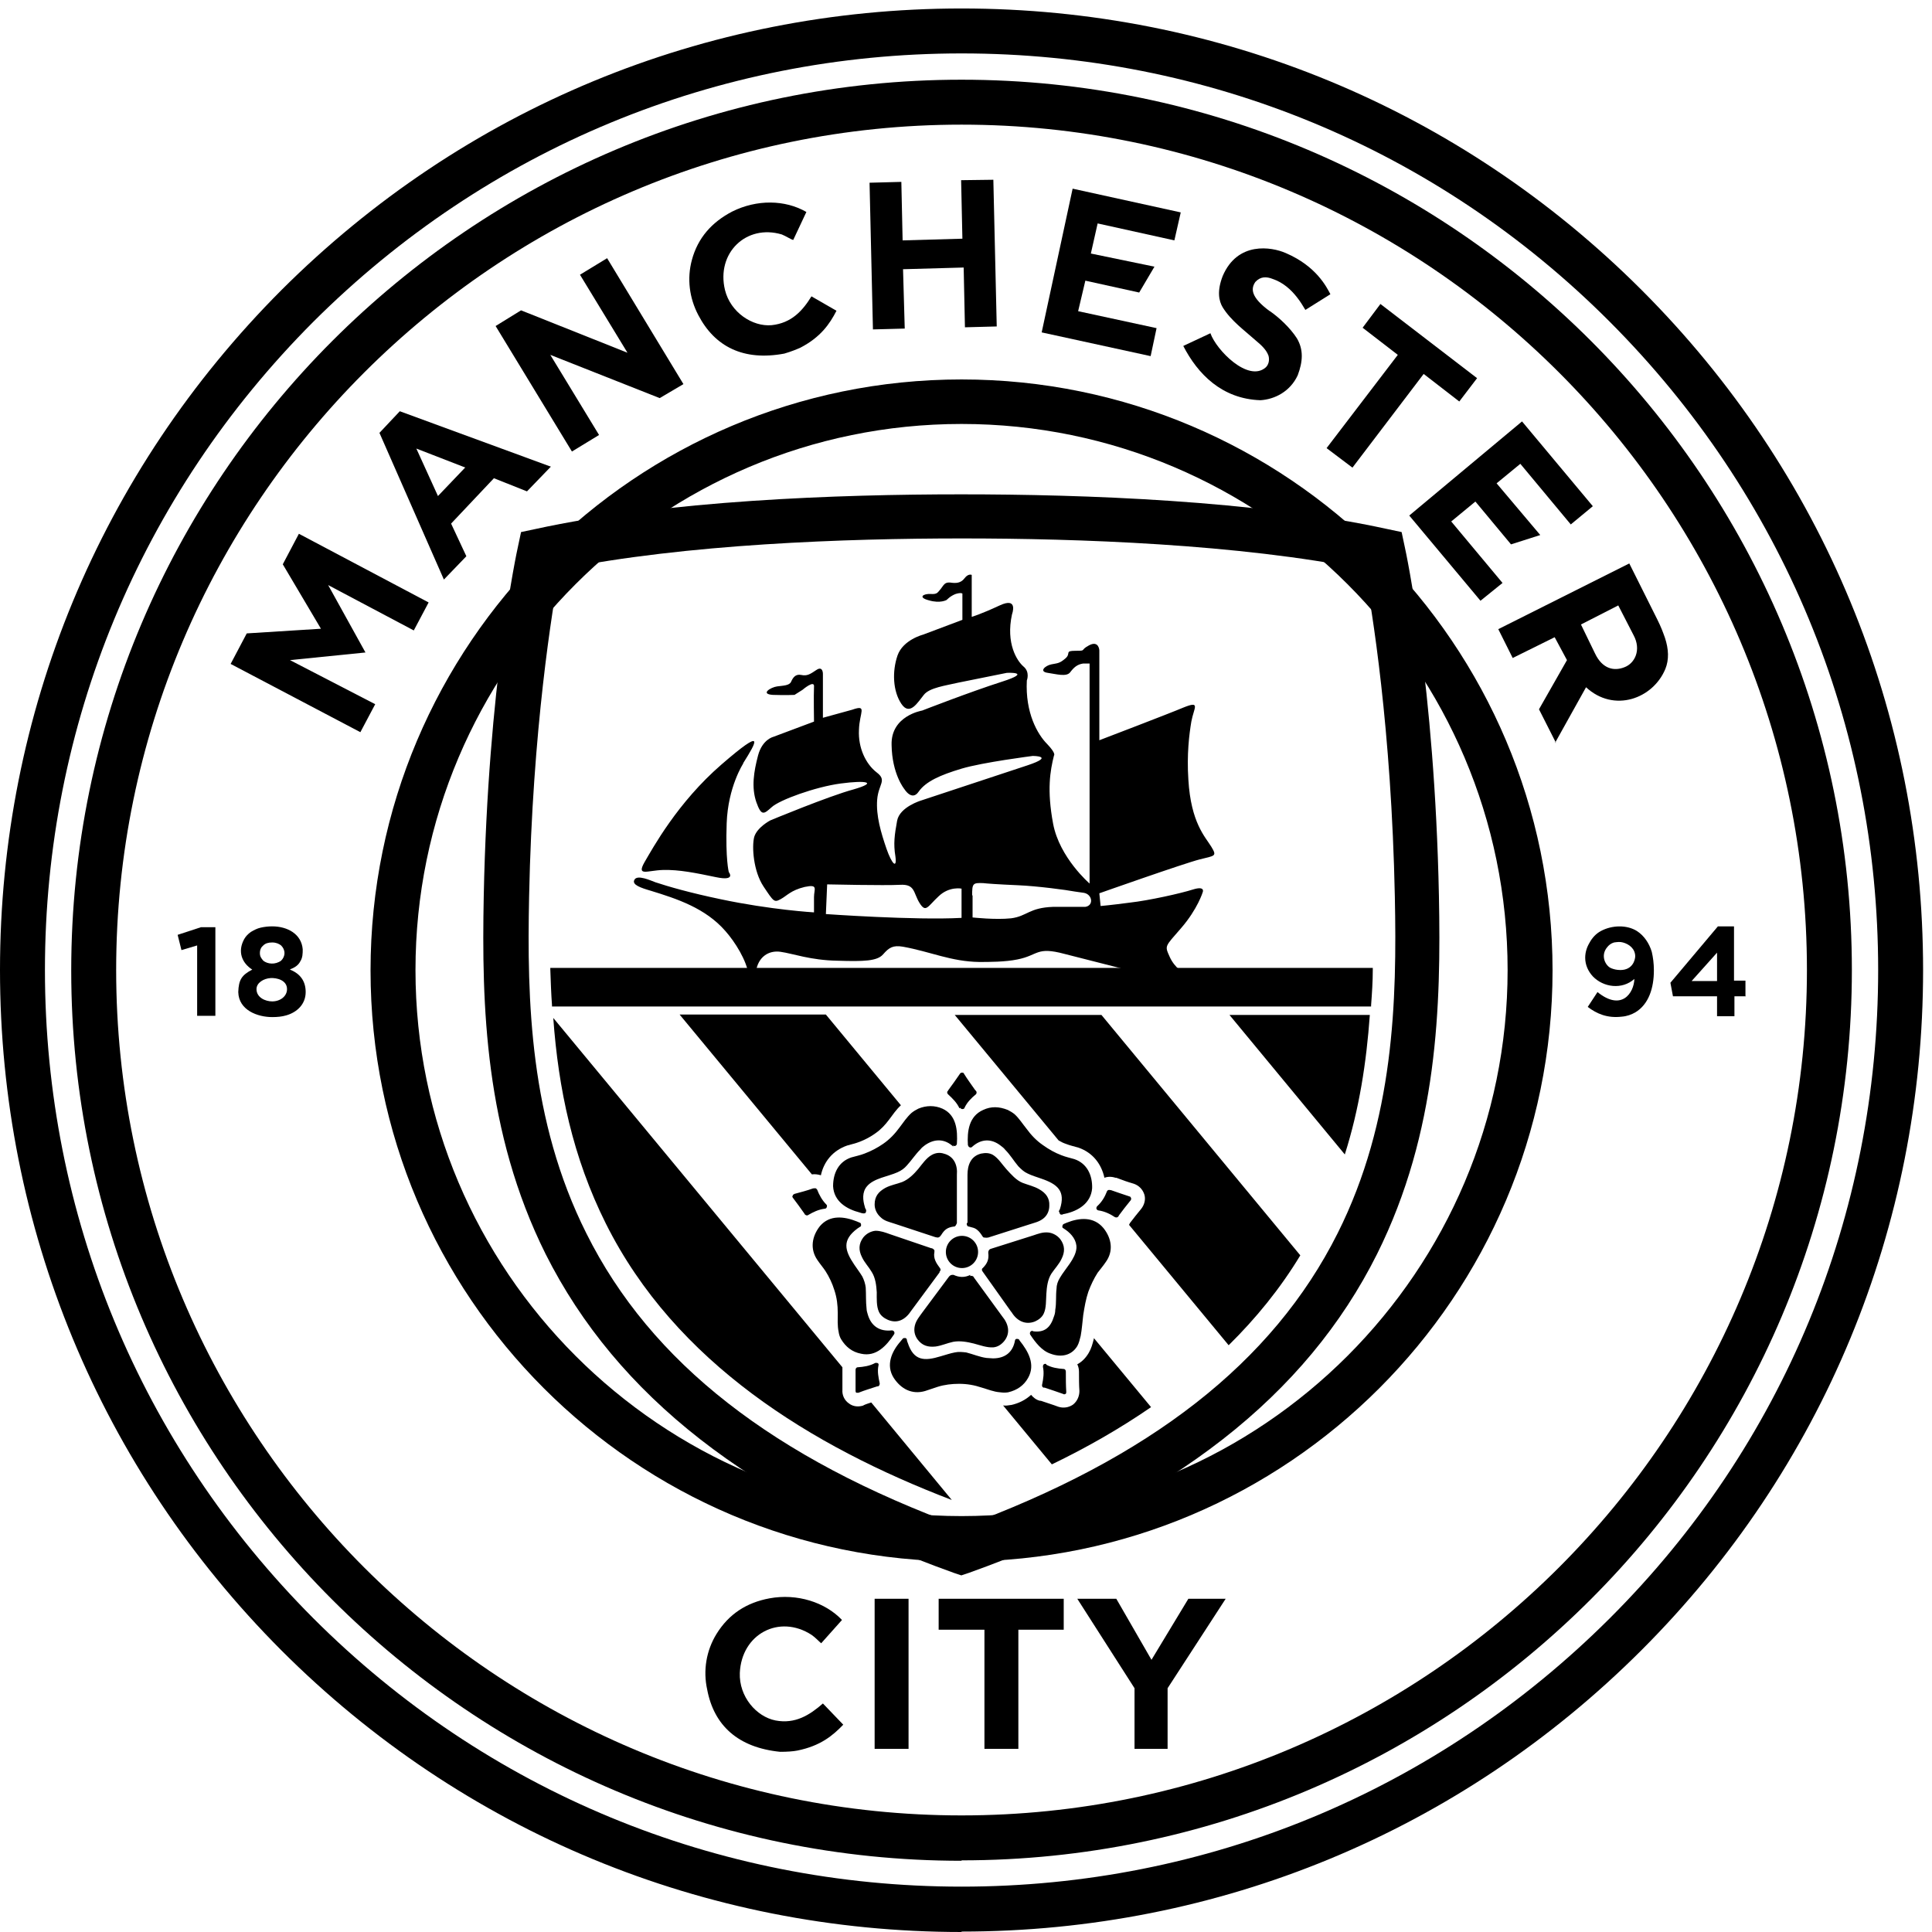 <?xml version="1.0" encoding="UTF-8"?>
<svg id="Layer_1" xmlns="http://www.w3.org/2000/svg" version="1.1" viewBox="0 0 455.7 455.7">
  <!-- Generator: Adobe Illustrator 29.5.1, SVG Export Plug-In . SVG Version: 2.1.0 Build 141)  -->
  <defs>
    <style>
      .st0 {
        fill-rule: evenodd;
      }
    </style>
  </defs>
  <path d="M193.7,387.6c-.4-.3-1.4-1.4-2.3-2-7.6-4.9-16.5-.2-16.9,9-.2,5.6,3.9,10.3,8.4,11.2,4.7.9,8.1-1.3,11.2-4l4.8,5c-2.5,2.6-5.4,5-10.8,6.1-1,.2-2.4.3-4.1.3-9.9-1-15.6-6.2-17.2-14.7-1-4.5-.2-9.2,2.2-13.1,2.9-4.7,7.1-7.4,12.5-8.4,6.5-1.2,13.1.9,17.1,5.1l-5,5.6Z"/>
  <rect x="206.3" y="377.1" width="8" height="35.4"/>
  <polygon points="250.9 384.4 240.2 384.4 240.2 412.5 232.2 412.5 232.2 384.4 221.4 384.4 221.4 377.1 250.9 377.1 250.9 384.4"/>
  <polygon points="289.1 377.1 275.4 398.2 275.4 412.5 267.6 412.5 267.6 398.2 254.1 377.1 263.3 377.1 271.6 391.5 280.3 377.1 289.1 377.1"/>
  <polygon class="st0" points="88.5 166.1 85 172.7 54.4 156.6 58.2 149.4 75.7 148.3 66.7 133.1 70.5 125.9 101.1 142.1 97.6 148.7 77.4 138 86.2 153.9 68.4 155.7 88.5 166.1"/>
  <path d="M109.8,110.3h0l-11.6-4.5,5.1,11.2,6.4-6.7ZM129.9,110.1l-5.6,5.8-7.8-3.1-10.1,10.7,3.6,7.7-5.3,5.5-15.2-34.6,4.8-5.1,35.7,13.1Z"/>
  <polygon class="st0" points="134.9 106.5 116.9 76.9 122.9 73.2 148 83.2 136.8 64.8 143.2 60.9 161.2 90.6 155.6 93.9 129.8 83.7 141.3 102.6 134.9 106.5"/>
  <path d="M187.1,56.6c-.5-.1-1.7-.9-2.7-1.3-8.4-2.5-15.5,4.4-13.4,13.1,1.3,5.3,6.5,8.7,11,8.3,4.7-.5,7.3-3.4,9.4-6.8l5.9,3.4c-1.6,3.1-3.7,6.2-8.5,8.7-.9.4-2.1.9-3.8,1.4-9.6,1.8-16.4-1.6-20.3-9.1-2.1-4-2.7-8.6-1.5-13,1.4-5.2,4.7-8.9,9.5-11.4,5.8-2.9,12.5-2.8,17.5.1l-3.1,6.6Z"/>
  <polygon points="344.2 94.7 335.8 88.2 319 110.3 312.9 105.7 329.7 83.7 321.4 77.3 325.6 71.7 348.4 89.2 344.2 94.7"/>
  <polygon class="st0" points="205.1 43.1 205.9 77.7 213.4 77.5 213 63.5 227.3 63.1 227.6 77.2 235.1 77 234.3 42.4 226.7 42.5 227 56.3 212.9 56.7 212.6 42.9 205.1 43.1"/>
  <polygon class="st0" points="253 44.5 278.5 50.1 277 56.7 258.9 52.7 257.3 59.8 272.3 62.9 268.7 69 256 66.2 254.3 73.4 272.8 77.4 271.4 84 245.7 78.4 253 44.5"/>
  <path class="st0" d="M299.5,73.4c-4.5-3.3-4.5-5.3-3.4-6.9,1.2-1.3,2.6-1.3,4.1-.7,2.4.8,4.3,2.5,5.7,4.3.8,1,1.4,2,2,3l5.9-3.7c-.9-1.7-3.3-6.6-10.5-9.7-3.4-1.5-11.4-2.8-14.9,5.4-1.4,3.6-.9,5.9,0,7.4,2,3.2,5.1,5.4,7.9,7.9,1.2,1,2.4,2.1,2.9,3.5.3,1.1,0,2.2-.7,2.8-4.1,3.5-11.6-4.1-13-8.1l-6.4,3c3.4,6.6,9.1,12.5,18.2,12.8,3.3-.2,7-2,8.8-5.9,1.2-3.2,1.4-6-.2-8.7-1.6-2.5-4.3-5-6.5-6.5"/>
  <polygon class="st0" points="359 99.4 375.7 119.4 370.5 123.7 358.6 109.4 353 114 363.3 126.2 356.4 128.4 348 118.3 342.3 123 354.4 137.5 349.2 141.7 332.4 121.6 359 99.4"/>
  <path d="M367,175.2h0l-4-7.9,6.6-11.6-2.9-5.4-9.9,4.9-3.4-6.8,30.9-15.5,6.6,13.2c.9,1.8,1.3,2.9,1.8,4.3.9,2.7,1,5.2.1,7.4-2.9,7-12.1,10.4-18.7,4.3l-7.3,13.1ZM385.3,149.8l-3.6-7-8.8,4.5,3.3,6.8c1.8,3.8,4.6,4.2,6.9,3.3,2.5-.9,4.1-4.1,2.2-7.6Z"/>
  <path d="M385.7,225.6h0c0-1.8-1.4-2.9-2.9-3.3-.7-.2-1.4-.1-2.1,0-.7.2-1.2.6-1.6,1.1-1.7,2-.4,4.5,1,5,.5.2,1.2.4,2.1.4,2.9,0,3.5-2.4,3.5-3.3M385.5,230.9c-2.9,2.6-7.3,2-9.8-.6-1.1-1.2-1.8-2.7-1.8-4.4,0-1.3.4-2.5,1-3.5.7-1.3,1.6-2.2,2.7-2.8,2.6-1.4,6.1-1.5,8.5,0,1.7,1.1,2.9,2.9,3.5,4.9.3,1.3.5,2.7.5,4.4,0,4.1-1.2,8-4.4,9.9-.9.5-1.9.9-3.2,1-3.4.4-5.9-.7-8-2.3l2.3-3.5c5.7,4.6,8.6.2,8.7-3.1Z"/>
  <path d="M405,231.4h0v-6.7l-6,6.7h6ZM411.8,235h-2.7v4.7h-4.1v-4.7h-10.4l-.6-3.2,11.2-13.3h3.8v12.8h2.7v3.6Z"/>
  <polygon points="42.8 224.1 41.9 220.5 47.4 218.7 50.8 218.7 50.8 239.6 46.5 239.6 46.5 223 42.8 224.1"/>
  <path d="M67.7,233.3h0c0-2.1-2.4-2.7-3.9-2.6-1.6.1-3.3,1.1-3.3,2.6,0,2,2.1,2.9,3.7,2.9,1.9,0,3.5-1.2,3.5-2.9M66.3,226.6h0c.5-.5.8-1.1.8-1.8s-.3-1.3-.8-1.8c-.5-.4-1.2-.7-2.1-.7s-1.6.2-2.1.7c-.5.4-.8,1-.8,1.8s.3,1.2.8,1.8c1,.8,2.8,1,4.2,0ZM68.4,228.7c2.5,1,3.7,2.8,3.7,5.3,0,2.9-2.1,4.8-4.6,5.5-1,.3-2.1.4-3.3.4-3.4,0-7.9-1.6-8-5.9.1-2.9.8-4,3.3-5.3-2.5-1.6-3.5-4.3-1.9-7.2.4-.7.9-1.2,1.6-1.7.7-.4,1.4-.8,2.3-1,.9-.2,1.8-.3,2.7-.3,3.6,0,6.9,1.8,7.2,5.4,0,1,0,2-.6,2.9-.4.8-1.2,1.4-2.3,1.8Z"/>
  <path d="M226.8,371.6l-1.8-.6c-48-17.2-79.5-41.8-96.3-75.2-14.4-28.9-15.1-58.7-14.6-84.4,1-49.8,7.8-81.3,8.1-82.6l.7-3.3,3.3-.7c31.1-6.8,71.8-8.2,100.4-8.2h.2c28.7,0,69.4,1.4,100.5,8.2l3.3.7.7,3.3c.3,1.3,7.1,32.8,8.1,82.6.5,25.7-.2,55.5-14.6,84.4-16.7,33.4-48.2,58-96.3,75.2l-1.8.6ZM132,134.3c-1.7,9.3-6.4,37.6-7.2,77.2-.5,24.4.1,52.7,13.5,79.4,15.2,30.5,44.2,53.1,88.6,69.3,44.3-16.2,73.3-38.8,88.6-69.3,13.4-26.7,14-55,13.5-79.4-.8-39.6-5.4-67.9-7.2-77.2-29.7-6-67.7-7.3-94.8-7.3h-.2c-27.1,0-65,1.3-94.7,7.3Z"/>
  <path class="st0" d="M130.1,228.6h193.4c0,2.8-.2,5.7-.4,8.5h-192.7c-.2-2.8-.3-5.7-.4-8.5Z"/>
  <path d="M323.5,237.4h-193.3v-.3c-.2-2.7-.3-5.6-.4-8.5v-.3s194,0,194,0v.3c0,3-.2,5.8-.4,8.5v.3ZM130.7,236.8h192.2c.2-2.6.3-5.2.3-7.9h-192.9c0,2.7.2,5.4.3,7.9Z"/>
  <path d="M290,239.4l27.2,32.9c3.4-10.7,5.1-21.7,5.9-32.9h-33.1Z"/>
  <path d="M203.7,331.5c-1.2.4-2.5.3-3.5-.5-1-.7-1.6-1.9-1.5-3.2,0-1.4,0-2.9,0-4.3,0,0,0-.1,0-.2,0-.3,0-.5,0-.8l-68.2-82.4c1.2,16.7,4.6,32.9,12.4,48.5,16.4,32.8,48.4,52.5,81.6,65.2l-19-23c-.6.2-1.3.4-1.9.7Z"/>
  <path d="M193.6,277.3c.7-3.3,2.8-5.9,6.2-7.1,1-.3,2-.5,3-.9,1.3-.5,2.6-1.2,3.7-2,1.3-.9,2.3-2,3.2-3.2.9-1.2,1.7-2.4,2.8-3.4l-17.7-21.4h-34.5l31.2,37.7c.7-.1,1.4,0,2.1.2Z"/>
  <path d="M258,315.7s0,0,0,.1c-.3,1.2-.6,2.3-1.2,3.3-.7,1.2-1.6,2.1-2.7,2.7.3.6.4,1.2.4,1.8,0,0,0,.1,0,.2,0,1.4,0,2.9.1,4.3,0,1.2-.5,2.4-1.5,3.2-1,.7-2.3.9-3.5.5-1.3-.5-2.7-.9-4.1-1.4,0,0-.1,0-.2,0-.9-.2-1.6-.8-2.1-1.4-1.3,1.2-2.9,2-4.7,2.4,0,0,0,0-.1,0-.6.1-1.2.2-1.8.1l11.5,13.9c8.1-3.9,16-8.4,23.4-13.5l-13.5-16.3Z"/>
  <path d="M259.7,239.4h-34.5l24.5,29.6c.5.3,1.1.6,1.7.8,1,.4,2,.6,3,.9,3.4,1.2,5.4,3.9,6.1,7.1.8-.3,1.7-.3,2.6,0,0,0,.1,0,.2,0,1.3.5,2.7,1,4.1,1.4,1.2.4,2.1,1.3,2.5,2.5.4,1.2,0,2.5-.7,3.4-.9,1.1-1.8,2.2-2.7,3.4,0,0,0,.1-.1.2,0,0,0,.1-.1.2l23.5,28.4c6.4-6.3,12.2-13.4,16.9-21.2l-46.9-56.7Z"/>
  <path class="st0" d="M224.9,270.5c-2-1.9-4.4-2-6.7-.4-.4.3-.8.6-1.1,1-1.2,1.2-2.1,2.6-3.2,3.8-.6.7-1.3,1.2-2.2,1.6-2.2,1-5.6,1.4-7.2,3.3-1.2,1.4-1,3.3-.5,4.9,0,.2.2.5.3.7,0,.2,0,.4-.1.6-.1.2-.3.2-.6.2-.2,0-.5-.1-.8-.2-3.1-.8-6.1-2.6-6.3-6.2,0-3.1,1.3-5.8,4.3-6.8,1-.3,2.1-.5,3.1-.9,1.6-.6,3.1-1.4,4.4-2.3,1.6-1.1,2.8-2.4,3.9-3.9.9-1.2,1.7-2.4,2.8-3.4.5-.4,1-.7,1.6-1,1.9-.8,3.9-.8,5.7,0,3.3,1.5,3.6,5.1,3.4,8.3,0,.2-.2.4-.4.5-.2,0-.4,0-.6-.1M225,289.3c-1.5.2-2.2.7-3,2-.4.6-.7.7-1.4.5l-9.7-3.2c-1.2-.4-2.3-.6-3.2-1.5-.9-.8-1.4-1.9-1.4-3,0-1.9.9-3,2.5-3.9,1.3-.7,2.7-.9,4-1.4,1.5-.6,2.8-1.9,3.8-3.1.9-1.1,1.9-2.6,3.2-3.3.9-.5,1.9-.6,2.8-.3,2.4.6,3.3,2.7,3.1,5v11.4c-.1.2-.2.5-.4.7,0,0-.1.1-.2.1,0,0-.1,0-.2,0ZM249.7,285.9c0-.2.2-.5.3-.7,1.4-4.3-.6-5.9-4.4-7.2-1.1-.4-2.2-.7-3.2-1.2-.9-.4-1.5-1-2.2-1.7-1.1-1.3-1.9-2.7-3.1-3.9-.3-.4-.7-.7-1.1-1-2.2-1.7-4.6-1.6-6.7.3-.2.2-.4.2-.6.1-.2,0-.3-.3-.4-.5-.2-3.2.2-6.8,3.6-8.3,1.9-.9,3.8-.8,5.8,0,.6.3,1.1.6,1.6,1,1.1,1,1.9,2.3,2.8,3.4,1.1,1.5,2.3,2.8,3.9,3.9,1.4,1,2.8,1.8,4.4,2.4,1,.4,2,.6,3,.9,3,1,4.3,3.8,4.2,6.9-.3,3.5-3.2,5.3-6.4,6-.2,0-.5.1-.7.2-.2,0-.4,0-.5-.2-.1-.2-.2-.4-.1-.6ZM228.2,288.5v-11.4c0-2.3.8-4.4,3.2-5,1-.2,1.9-.2,2.8.3,1.3.8,2.2,2.3,3.2,3.4,1.1,1.2,2.3,2.6,3.8,3.2,1.3.5,2.7.8,3.9,1.5,1.6.9,2.5,2.1,2.4,3.9,0,1.2-.5,2.3-1.4,3-1,.8-2.1,1-3.3,1.4l-9.7,3.1c-.2,0-.5.1-.8,0,0,0-.1,0-.2,0-.1,0-.2-.1-.3-.2-.5-.8-1.2-1.8-2.2-2.1-.4-.1-.7-.2-1.1-.3-.2,0-.3-.1-.4-.3-.1-.2-.1-.4,0-.6ZM243.6,314c2.8.4,4.2-.9,5-3.5.2-.5.3-1,.3-1.5.3-1.7.1-3.3.3-5,0-.9.3-1.8.8-2.6,1.2-2.1,3.7-4.5,3.9-7,.1-1.8-1.1-3.3-2.5-4.3-.2-.1-.4-.3-.6-.4-.2-.1-.3-.3-.2-.5,0-.2.1-.4.3-.5.2-.1.5-.2.7-.3,3-1.2,6.4-1.5,8.7,1.3,1.9,2.4,2.4,5.4.5,8-.6.9-1.3,1.7-1.9,2.5-.9,1.4-1.6,2.9-2.2,4.5-.6,1.8-.9,3.6-1.2,5.5-.2,1.6-.3,3.3-.6,4.9-.2.8-.4,1.7-.8,2.4-1.4,2.3-3.9,2.7-6.3,1.8-2.1-.7-3.6-2.7-4.8-4.5-.1-.2-.1-.4,0-.6.1-.2.3-.3.6-.3ZM238.5,309.4l-6.6-9.3c-.1-.1-.2-.3-.3-.5,0-.2,0-.4.2-.5,1.1-1.1,1.5-2.1,1.3-3.6,0-.6.3-.9.8-1l9.8-3.1c1.2-.4,2.2-.8,3.5-.7,1.1.1,2.2.7,2.9,1.6,1.1,1.5,1.1,3,.3,4.6-.6,1.3-1.6,2.3-2.4,3.5-.9,1.4-1.1,3.2-1.2,4.8-.1,1.5,0,3.3-.6,4.6-.4.9-1.2,1.5-2.1,1.9-2.3.9-4.3-.2-5.5-2.2ZM202.8,289.4c-.2.1-.4.3-.6.4-3.6,2.7-3,5.1-.7,8.5.6.9,1.3,1.8,1.9,2.8.4.8.7,1.7.8,2.6.1,1.7,0,3.3.2,5,0,.5.2,1,.3,1.4.8,2.7,2.8,4,5.6,3.7.2,0,.4,0,.6.3.1.2.1.4,0,.6-1.8,2.7-4.2,5.4-7.8,4.6-2.1-.4-3.6-1.6-4.7-3.4-.3-.5-.5-1.1-.6-1.8-.3-1.4-.2-3-.2-4.4,0-1.9-.2-3.6-.8-5.4-.5-1.6-1.2-3.1-2.1-4.5-.6-.9-1.3-1.7-1.9-2.6-1.8-2.6-1.3-5.6.6-8,2.3-2.7,5.7-2.3,8.7-1.1.2.1.5.2.7.3.2,0,.3.3.3.5,0,.2,0,.4-.3.5ZM221.7,300l-6.8,9.2c-1.3,2-3.2,3.1-5.5,2.1-.9-.4-1.7-1-2.1-1.9-.6-1.3-.5-3.2-.5-4.6-.1-1.6-.3-3.4-1.2-4.8-.7-1.2-1.7-2.2-2.3-3.5-.8-1.6-.8-3.1.3-4.6.7-.9,1.8-1.5,2.9-1.6,1.2,0,2.3.4,3.4.8l9.7,3.3c.3,0,.6.2.8.5,0,.1,0,.3,0,.4-.3,1.5.4,2.6,1.3,3.8.3.4.1.7-.2,1h0ZM240.5,316.2c2,2.5,3.8,5.6,2,8.8-1,1.8-2.6,2.9-4.7,3.4-.6.1-1.2.1-1.9,0-1.5-.1-2.9-.7-4.3-1.1-1.8-.6-3.5-.9-5.4-.9-1.7,0-3.4.2-5,.7-1,.3-2,.7-3,1-3.1.9-5.7-.5-7.4-3.1-1.9-3-.5-6.2,1.6-8.6.2-.2.3-.4.5-.6.1-.2.3-.2.6-.2.2,0,.4.2.4.4,0,.2.1.5.2.7,1.4,4.3,3.9,4.4,7.8,3.2,1.1-.3,2.2-.7,3.3-.9.9-.2,1.8-.1,2.7,0,1.6.4,3.2,1.1,4.8,1.3.5,0,1,.1,1.5.1,2.8,0,4.7-1.4,5.2-4.2,0-.2.2-.4.4-.4.2,0,.4,0,.6.2ZM228.8,301c.2-.1.4-.1.6,0,.1,0,.3.2.3.3l6.7,9.2c1.5,1.8,2,4,.4,5.9-.7.8-1.5,1.3-2.5,1.4-1.5.1-3.1-.5-4.6-.9-1.6-.4-3.3-.7-4.9-.4-1.4.3-2.7.9-4.1,1.1-1.8.2-3.2-.2-4.3-1.7-.7-1-.9-2.1-.6-3.3.3-1.2,1.1-2.1,1.8-3.1l6.1-8.2c.2-.3.5-.6.9-.6.1,0,.2,0,.3,0,1.3.6,2.6.7,4,0h0ZM230.7,295.3c0,2.1-1.7,3.8-3.8,3.8-2.1,0-3.8-1.7-3.8-3.8,0-2.1,1.7-3.8,3.8-3.8,2.1,0,3.8,1.7,3.8,3.8ZM226.3,261.4c-.6-1.3-1.6-2.3-2.7-3.3-.2-.2-.3-.6,0-.8,0,0,0-.1.1-.2.9-1.2,1.8-2.5,2.7-3.8.1-.2.3-.3.5-.3.2,0,.4,0,.5.3.8,1.3,1.7,2.5,2.6,3.8,0,0,.1.1.2.2.2.2.2.6,0,.8-1.1.9-2.1,1.9-2.7,3.2,0,.2-.3.3-.5.3-.2,0-.4-.1-.5-.3ZM261.8,280.7c0,0,.1,0,.2,0,1.4.5,2.9,1,4.4,1.5.2,0,.3.2.4.4,0,.2,0,.4-.1.5-1,1.2-1.9,2.4-2.8,3.6,0,0,0,.1-.1.2-.2.3-.5.3-.8.2-1.2-.8-2.5-1.4-3.9-1.6-.2,0-.4-.2-.5-.4,0-.2,0-.4.2-.6,1.1-1,1.8-2.2,2.3-3.5.1-.3.5-.4.7-.3ZM192.7,280.5c.5,1.3,1.2,2.6,2.2,3.6.2.2.2.4.1.6,0,.2-.2.4-.5.4-1.5.2-2.7.8-3.9,1.5-.3.2-.6,0-.8-.2,0,0,0-.1-.1-.2-.9-1.3-1.8-2.5-2.7-3.7-.1-.2-.2-.3,0-.5,0-.2.2-.3.4-.4,1.5-.4,3-.8,4.4-1.3,0,0,.2,0,.2,0,.3-.1.6,0,.7.3ZM246.8,321.9c1.3.7,2.7.9,4.1,1,.3,0,.5.3.5.6,0,0,0,.1,0,.2,0,1.5,0,3.1.1,4.6,0,.2,0,.4-.2.5-.2.1-.4.1-.5,0-1.4-.5-2.9-1-4.4-1.5,0,0-.2,0-.2,0-.3,0-.5-.4-.4-.7.3-1.4.5-2.8.2-4.2,0-.2,0-.4.2-.6.2-.1.4-.2.6,0ZM201.8,328c0-1.5,0-3.1,0-4.6,0,0,0-.2,0-.3,0-.3.2-.6.5-.6,1.4-.1,2.8-.3,4.1-1,.2-.1.4,0,.6,0,.2.1.3.3.2.6-.3,1.4,0,2.8.3,4.2,0,.3-.1.6-.4.7,0,0-.1,0-.2,0-1.5.5-2.9.9-4.4,1.5-.2,0-.4,0-.5,0-.2-.1-.2-.3-.2-.5Z"/>
  <path class="st0" d="M229.4,211.1v5.3s5.4.6,9.1.2c3.8-.5,4.2-2.5,9.9-2.7,2.7,0,4.5,0,5.7,0,.6,0,1.3,0,1.9,0,2-.3,1.7-2.9-.3-3.3-.6-.1-1.3-.2-2.1-.3-2.1-.4-8.9-1.3-13.5-1.5-4.7-.2-7.4-.4-8.2-.5-2.5-.1-2.6.1-2.6,3M195.1,208.6l-.3,7s21,1.5,32,.9v-6.9s-2.9-.6-5.4,1.8c-2.6,2.4-3,4-4.5,1.6-1.5-2.4-1-4.5-4.6-4.3-3.6.2-17.1-.1-17.1-.1ZM279.5,229.7s-2.4-1.3-3.6-4c-1.2-2.7-1.2-2.3,2.7-6.8s5.1-8.5,5.1-8.5c0,0,.6-1.5-2.3-.6-2.8.9-10.4,2.6-14.9,3.1-4.5.6-6.9.8-6.9.8l-.3-3s20.1-7.1,23.7-8c3.6-.9,4.1-.7,2.7-3-1.4-2.3-4.8-5.6-5.4-15.8-.4-6,.2-10.7.7-13.7.6-3.3,2.3-5-1.9-3.3-3.3,1.4-19.8,7.7-19.8,7.7v-21.2s-.1-2.4-2.4-1.2c-2.3,1.2-.5,1.3-3.2,1.3s-1,.6-2.4,1.8c-1.4,1.2-1.8,1.1-3.3,1.4-1.5.3-3,1.7-.9,2s4.4,1,5.3-.1c.9-1.2,1.7-1.9,3.1-2.1h1.5v51.9s-7.1-6.1-8.6-14.1c-1.5-8-.7-12.5.2-16.1,0,0,.6-.4-1.6-2.7-2.3-2.3-5.2-7.4-4.8-15,0,0,.8-2-.8-3.3-1.5-1.3-4.2-5.4-2.7-12.3,0,0,1.6-4.2-2.9-2.1-4.5,2.1-6.6,2.7-6.6,2.7v-9.9s-.8-.4-1.7.8c-.9,1.2-2.1,1.2-3.4,1-1.3-.1-1.5.6-2.2,1.5-.8.9-.8,1.3-2.4,1.2-1.7-.1-3.1.8-.4,1.5,2.7.8,4.2-.1,4.2-.1,0,0,.8-.9,2.1-1.4,1.3-.4,1.6-.1,1.6-.1v6.2l-9.3,3.5s-4.7,1.2-6,4.9c-1.3,3.8-1.1,8.4.9,11.4,2,3,3.9-.4,5.3-2.1,1.3-1.7,5.2-2.2,8.2-2.9,3-.6,11.4-2.3,11.4-2.3,0,0,6.3-.3-1.2,2.1-7.5,2.4-18.8,6.8-18.8,6.8,0,0-7.4,1.2-7.2,8.1.1,6.9,3,10.4,3,10.4,0,0,1.8,3,3.4.6,1.7-2.4,5.1-3.9,10.1-5.4,5-1.5,16.8-3,16.8-3,0,0,5.4,0-1.2,2.2-6.6,2.2-25.1,8.3-25.1,8.3,0,0-5.1,1.5-5.7,4.8-.6,3.3-.9,5.4-.4,8.4.4,3-.8,1.9-2.1-1.8-1.3-3.8-2.5-7.8-2.2-11.6.3-3.7,2.4-4.5-.1-6.4-2.6-2-4.4-5.8-4.2-10,.1-4.2,2.1-6.1-1.6-4.8l-6.9,1.9v-10.4s0-1.9-1.5-.9c-1.5,1-2.2,1.5-3.6,1.2-1.4-.3-2,.7-2.4,1.6-.4.9-1.8.9-3.3,1.1-1.5.2-4.1,1.8-1,2,3,.1,5.1,0,5.1,0l1.9-1.2s2.9-2.5,2.7-.7c-.1,1.8,0,8.2,0,8.2l-9.6,3.6s-2.6.6-3.6,4.4c-1,3.8-1.6,7.5-.4,11,1.2,3.4,1.8,2.8,3.6,1.2,1.8-1.7,10.3-4.8,16.3-5.6,6-.8,8.9-.3,3,1.4-5.9,1.6-19.6,7.3-19.6,7.3,0,0-3.1,1.6-3.8,3.9-.6,2.3-.2,8.1,2.2,11.7,2.4,3.6,2.5,3.8,4,3,1.5-.8,2.4-2.1,5.7-2.9,3.3-.7,2.2.5,2.2,2.4v3.6s-10.2-.6-22-3.1c-7.2-1.5-12.4-3-15.4-4-.9-.3-4.4-2-5-.5-.5,1.1,1.5,1.8,3.9,2.5,6.2,1.9,12.9,4.1,17.6,9.5,2.3,2.6,5,6.9,5.5,10.4.3,2.4,1.2,2.7,1.7-.8.5-3.5,3-5.1,5.8-4.7,2.9.4,7.1,2,13.4,2.1,6.3.2,9.4.1,10.8-1.5,1.4-1.6,2.3-2.2,4.7-1.8,6.6,1.2,11.3,3.5,18,3.6,2.3,0,6.1,0,9-.6,5-1,4.4-3.1,11.1-1.3,6.3,1.6,21.2,5.4,21.2,5.4,0,0,12.5,3.5,7.2-.8ZM175.3,180.1s-3.6,5.5-3.9,14.1c-.3,8.5.5,11.5.5,11.5,0,0,1.8,2.2-3,1.2-4.8-1-8.7-1.8-12.5-1.7-3.7.1-6.3,1.6-4.4-1.8,2-3.4,7.8-14.1,18.2-23.1,10.4-9,8.3-5.4,5.1-.3Z"/>
  <path d="M226.8,368.3c-76.9,0-139.4-62.5-139.4-139.4s62.5-139.4,139.4-139.4,139.4,62.5,139.4,139.4-62.5,139.4-139.4,139.4ZM226.8,100c-71,0-128.8,57.8-128.8,128.8s57.8,128.8,128.8,128.8,128.8-57.8,128.8-128.8-57.8-128.8-128.8-128.8Z"/>
  <path d="M226.8,438.9c-115.8,0-210-94.2-210-210S111,18.8,226.8,18.8s210,94.2,210,210-94.2,210-210,210ZM226.8,29.4C116.9,29.4,27.4,118.9,27.4,228.8s89.5,199.4,199.4,199.4,199.4-89.5,199.4-199.4S336.8,29.4,226.8,29.4Z"/>
  <path d="M226.8,455.7c-60.6,0-117.6-23.6-160.4-66.4C23.6,346.4,0,289.4,0,228.8S23.6,111.3,66.4,68.4C109.3,25.6,166.2,2,226.8,2s117.6,23.6,160.4,66.4c42.8,42.8,66.4,99.8,66.4,160.4s-23.6,117.6-66.4,160.4c-42.8,42.8-99.8,66.4-160.4,66.4ZM226.8,12.6c-57.8,0-112,22.5-152.9,63.3C33.1,116.8,10.6,171.1,10.6,228.8s22.5,112,63.3,152.9c40.8,40.8,95.1,63.3,152.9,63.3s112-22.5,152.9-63.3,63.3-95.1,63.3-152.9-22.5-112-63.3-152.9S284.6,12.6,226.8,12.6Z"/>
</svg>